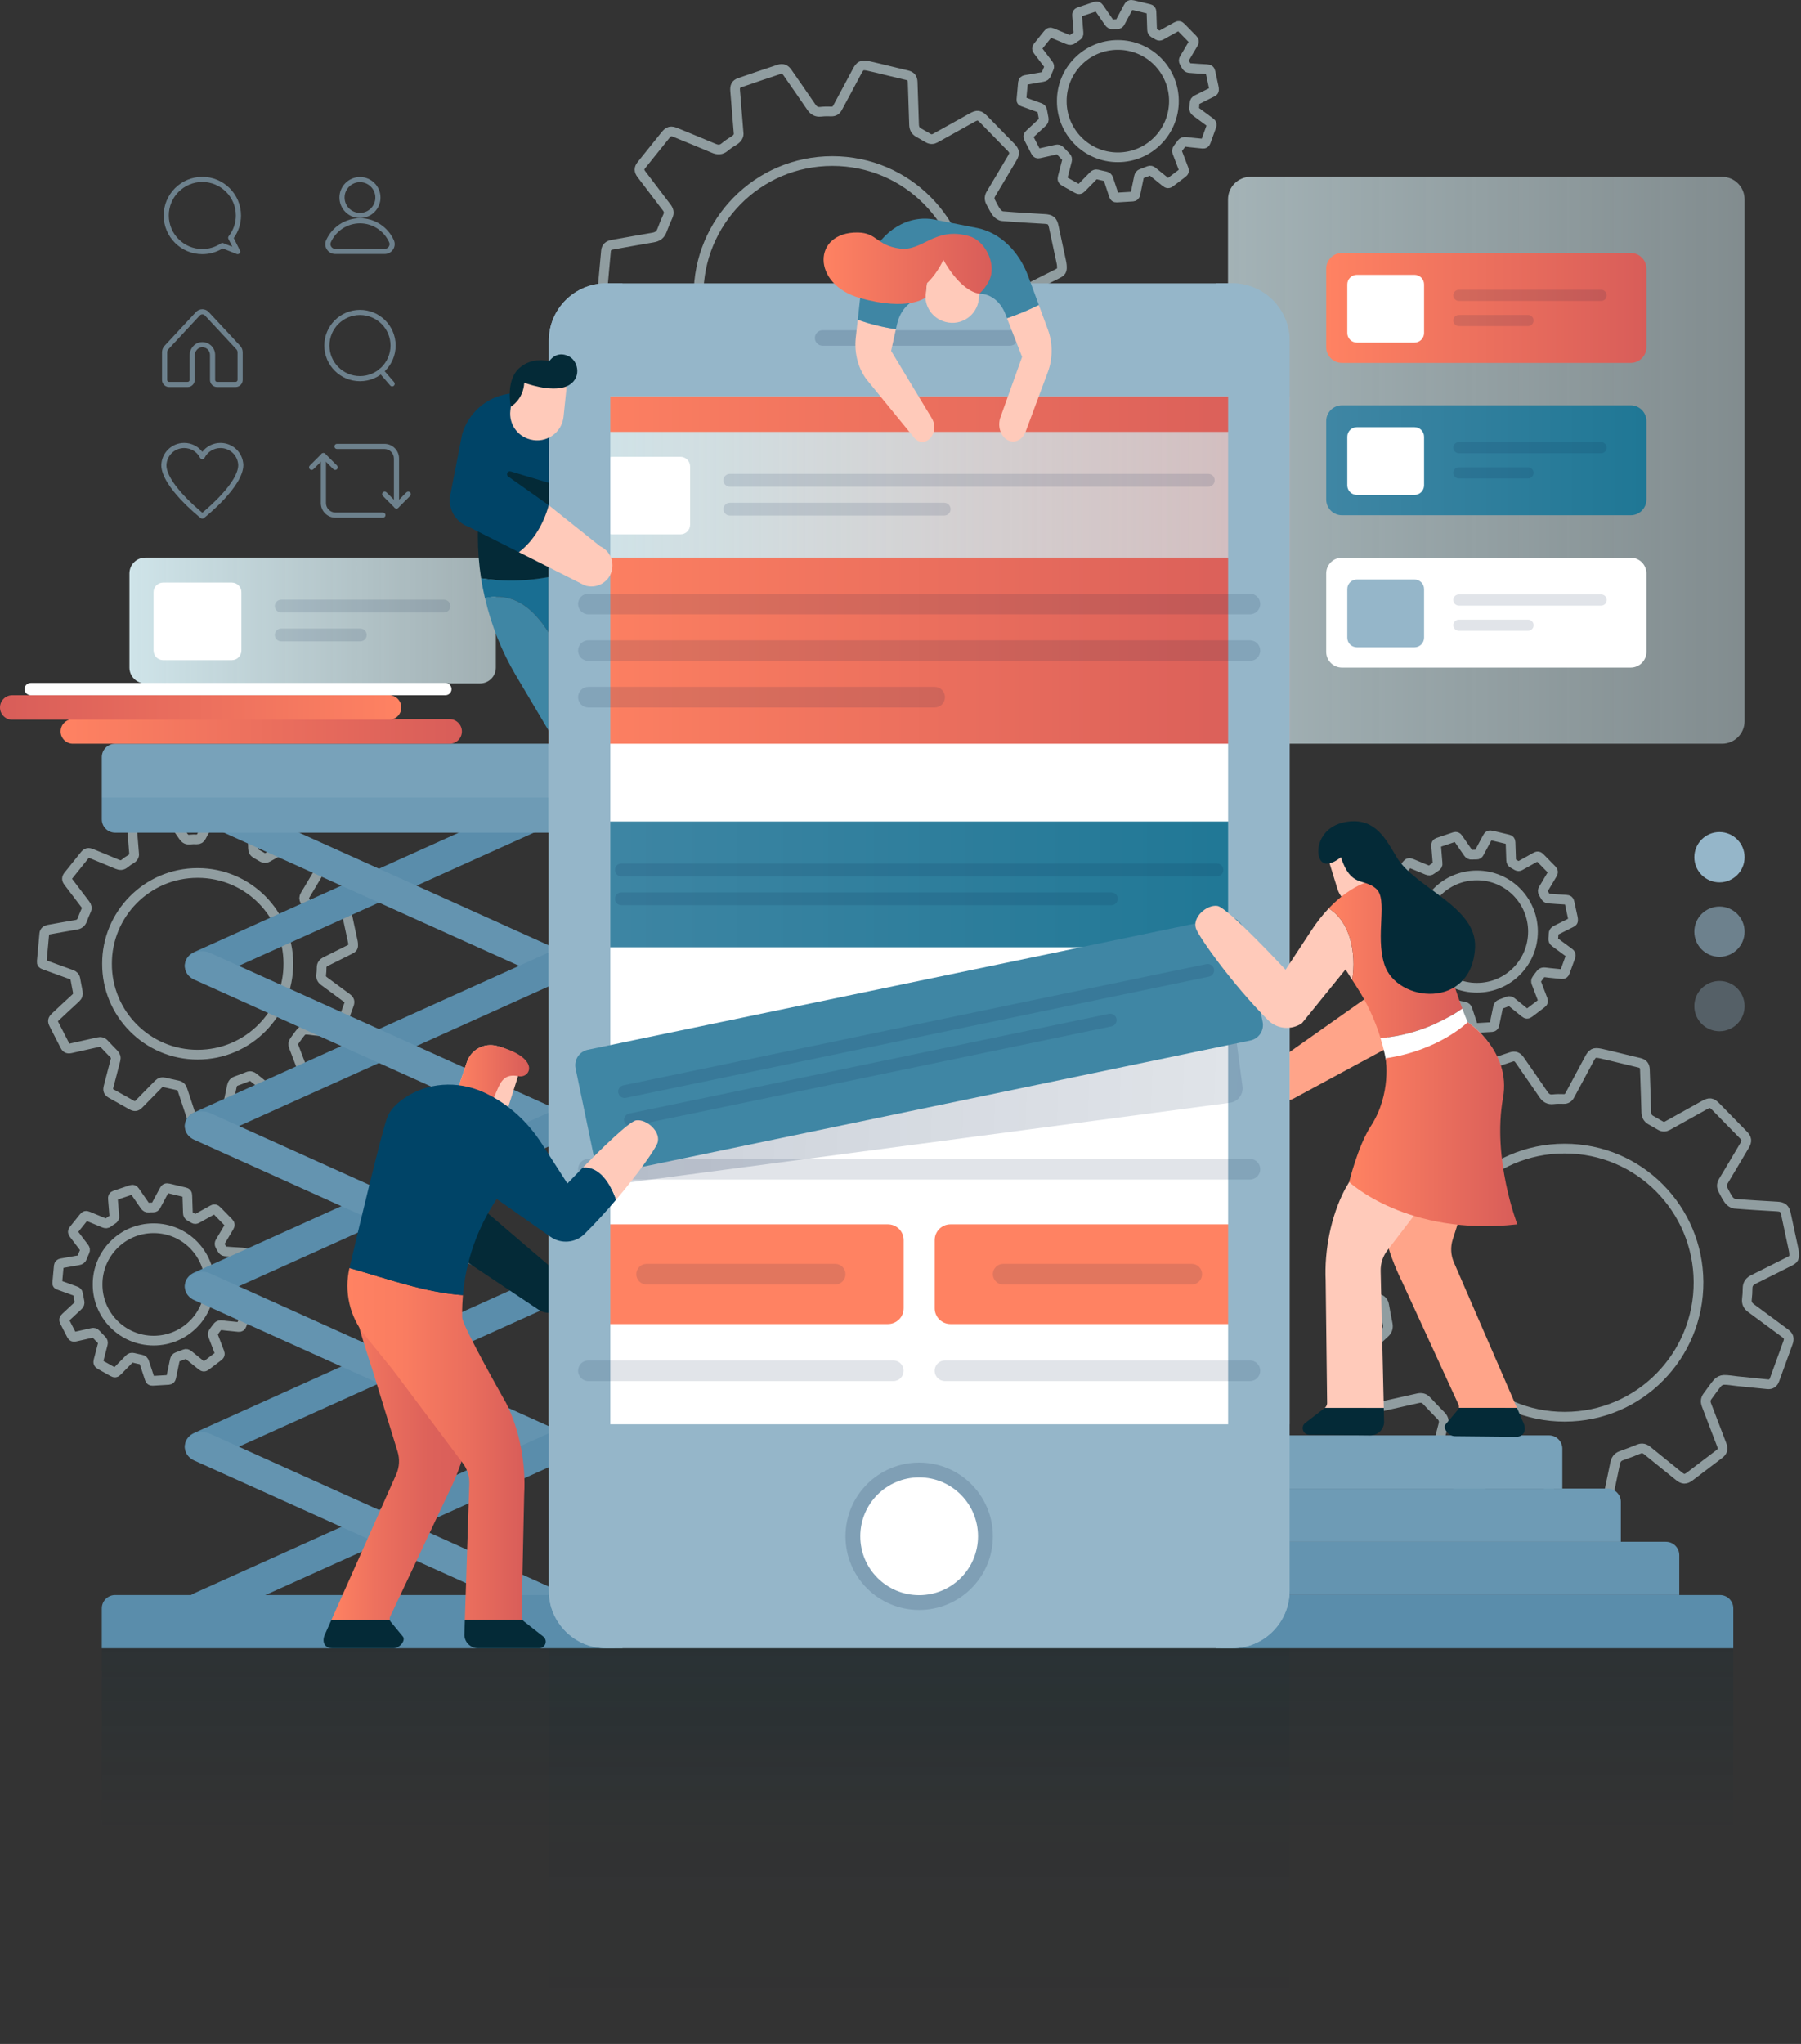 <svg xmlns="http://www.w3.org/2000/svg" width="371" height="421" viewBox="0 0 371 421" fill="none"><rect x="0" y="0" width="371" height="421" fill="#333333" stroke="none"/><path opacity="0.6" d="M302.984 230.711C302.737 227.669 302.52 224.888 302.281 222.109C302.204 221.21 302.413 220.719 303.214 220.441C305.906 219.509 308.604 218.596 311.309 217.702C312.08 217.448 312.59 217.675 313.064 218.36C314.702 220.727 316.352 223.086 317.972 225.465C318.452 226.168 319.026 226.521 319.902 226.425C320.622 226.346 321.356 226.334 322.081 226.366C322.723 226.394 323.112 226.091 323.388 225.576C324.72 223.102 326.054 220.63 327.368 218.146C328.021 216.911 328.366 216.701 329.764 217.002C331.177 217.305 332.578 217.669 333.985 218.006C335.219 218.302 336.454 218.592 337.687 218.896C338.507 219.099 338.816 219.484 338.845 220.338C338.947 223.265 339.05 226.191 339.138 229.118C339.158 229.812 339.42 230.343 340.026 230.692C340.713 231.088 341.398 231.488 342.089 231.876C342.56 232.14 343.036 232.121 343.507 231.858C346 230.469 348.497 229.088 350.987 227.693C352.196 227.015 352.564 227.05 353.536 228.042C355.398 229.94 357.255 231.844 359.114 233.745C359.856 234.504 359.919 235.02 359.387 235.915C357.918 238.389 356.464 240.872 354.976 243.334C354.614 243.932 354.616 244.481 354.932 245.06C355.323 245.776 355.664 246.532 356.148 247.179C356.416 247.537 356.916 247.898 357.339 247.934C360.232 248.175 363.131 248.341 366.03 248.508C367.272 248.58 367.657 248.897 367.913 250.115C368.415 252.505 368.936 254.891 369.448 257.28C369.5 257.524 369.552 257.77 369.57 258.017C369.657 259.174 369.557 259.343 368.511 259.869C366.083 261.089 363.661 262.32 361.222 263.52C360.428 263.91 359.991 264.458 359.993 265.371C359.995 266.118 359.939 266.868 359.853 267.611C359.761 268.402 360.072 268.968 360.685 269.42C363.02 271.142 365.353 272.868 367.687 274.59C368.482 275.177 368.647 275.651 368.309 276.588C367.398 279.117 366.468 281.638 365.556 284.168C365.306 284.863 364.852 285.195 364.108 285.119C362.01 284.906 359.912 284.698 357.815 284.484C356.913 284.391 356.01 284.207 355.11 284.221C354.674 284.227 354.12 284.488 353.833 284.819C353.077 285.689 352.454 286.672 351.75 287.588C351.315 288.155 351.281 288.734 351.527 289.377C352.573 292.102 353.606 294.831 354.651 297.556C355.005 298.479 354.867 298.964 354.085 299.556C352.094 301.061 350.113 302.578 348.125 304.085C347.209 304.78 346.706 304.755 345.826 304.04C343.662 302.281 341.49 300.532 339.324 298.775C338.809 298.357 338.268 298.202 337.62 298.46C336.42 298.937 335.22 299.416 334.001 299.837C333.211 300.109 332.861 300.67 332.704 301.425C332.11 304.283 331.508 307.139 330.92 309.999C330.783 310.67 330.364 311.069 329.725 311.114C327.058 311.298 324.387 311.431 321.718 311.592C320.985 311.637 320.599 311.284 320.379 310.607C319.495 307.9 318.57 305.206 317.695 302.497C317.445 301.722 317 301.293 316.194 301.135C314.865 300.875 313.549 300.544 312.229 300.241C311.513 300.076 310.919 300.23 310.388 300.78C308.412 302.822 306.415 304.842 304.421 306.865C303.677 307.619 303.157 307.658 302.248 307.141C300.24 305.998 298.225 304.869 296.202 303.751C295.131 303.159 294.919 302.707 295.222 301.538C295.927 298.828 296.617 296.115 297.334 293.409C297.521 292.699 297.361 292.134 296.856 291.618C295.854 290.595 294.857 289.567 293.885 288.516C293.378 287.967 292.806 287.843 292.1 288.004C289.299 288.644 286.495 289.265 283.691 289.89C282.85 290.076 282.372 289.873 281.997 289.147C280.873 286.973 279.755 284.796 278.645 282.614C278.119 281.58 278.191 281.149 279.054 280.339C281.106 278.411 283.155 276.479 285.241 274.587C285.82 274.062 285.996 273.472 285.87 272.763C285.637 271.451 285.347 270.148 285.13 268.834C285.011 268.113 284.598 267.726 283.952 267.492C281.166 266.481 278.386 265.452 275.596 264.455C275.101 264.279 274.855 264.059 274.91 263.487C275.179 260.672 275.4 257.853 275.676 255.038C275.742 254.363 276.212 253.949 276.882 253.828C279.706 253.319 282.528 252.804 285.357 252.33C286.276 252.175 286.883 251.748 287.211 250.861C287.579 249.864 287.984 248.878 288.427 247.912C288.734 247.244 288.603 246.699 288.184 246.149C286.439 243.859 284.702 241.563 282.962 239.27C282.458 238.606 282.445 238.067 282.957 237.425C284.597 235.368 286.242 233.313 287.898 231.268C288.609 230.389 289.032 230.297 290.084 230.73C292.678 231.798 295.278 232.852 297.86 233.947C298.687 234.297 299.396 234.319 300.12 233.706C300.688 233.225 301.312 232.798 301.955 232.421C302.736 231.961 303.114 231.355 302.984 230.711ZM294.751 264.182C294.664 279.161 306.828 291.814 322.316 291.812C337.753 291.811 349.971 279.225 349.888 264.032C349.805 249.085 337.76 236.591 322.335 236.576C306.73 236.56 294.672 249.312 294.751 264.182Z" stroke="#CFE4E9" stroke-width="2" stroke-miterlimit="10"></path><path opacity="0.6" d="M152.141 27.306C151.895 24.265 151.678 21.484 151.439 18.705C151.362 17.805 151.571 17.315 152.372 17.037C155.063 16.104 157.762 15.192 160.467 14.298C161.237 14.043 161.747 14.271 162.221 14.956C163.86 17.322 165.51 19.681 167.13 22.06C167.609 22.764 168.183 23.117 169.06 23.021C169.78 22.942 170.514 22.93 171.239 22.962C171.881 22.989 172.27 22.686 172.546 22.172C173.877 19.697 175.213 17.226 176.525 14.742C177.179 13.506 177.523 13.297 178.921 13.597C180.334 13.901 181.735 14.264 183.142 14.602C184.376 14.898 185.612 15.188 186.844 15.492C187.664 15.694 187.973 16.08 188.003 16.934C188.105 19.861 188.207 22.787 188.295 25.714C188.316 26.408 188.578 26.938 189.184 27.288C189.87 27.684 190.555 28.083 191.246 28.471C191.717 28.735 192.193 28.716 192.664 28.454C195.157 27.065 197.655 25.684 200.144 24.288C201.353 23.611 201.721 23.645 202.695 24.638C204.557 26.536 206.413 28.44 208.272 30.341C209.014 31.099 209.077 31.616 208.546 32.511C207.077 34.984 205.623 37.468 204.134 39.93C203.773 40.528 203.774 41.077 204.09 41.656C204.481 42.372 204.822 43.127 205.307 43.775C205.574 44.133 206.074 44.494 206.497 44.529C209.39 44.77 212.289 44.936 215.188 45.104C216.431 45.175 216.815 45.493 217.071 46.711C217.574 49.101 218.095 51.487 218.606 53.876C218.658 54.119 218.71 54.366 218.728 54.613C218.815 55.77 218.715 55.939 217.669 56.465C215.241 57.685 212.819 58.916 210.38 60.115C209.586 60.506 209.15 61.054 209.151 61.968C209.152 62.714 209.098 63.465 209.011 64.207C208.919 64.999 209.23 65.565 209.844 66.016C212.179 67.738 214.51 69.465 216.845 71.187C217.64 71.775 217.805 72.249 217.468 73.185C216.556 75.714 215.625 78.236 214.714 80.764C214.465 81.459 214.01 81.792 213.266 81.716C211.169 81.503 209.071 81.295 206.974 81.08C206.071 80.987 205.168 80.803 204.269 80.816C203.832 80.823 203.278 81.084 202.991 81.415C202.236 82.284 201.612 83.267 200.908 84.184C200.473 84.751 200.44 85.329 200.686 85.972C201.731 88.698 202.764 91.427 203.81 94.152C204.164 95.075 204.025 95.559 203.243 96.151C201.254 97.657 199.273 99.174 197.283 100.681C196.367 101.375 195.864 101.351 194.984 100.636C192.82 98.877 190.648 97.128 188.482 95.371C187.967 94.953 187.427 94.798 186.778 95.056C185.578 95.533 184.378 96.012 183.159 96.433C182.369 96.705 182.02 97.266 181.863 98.021C181.268 100.879 180.666 103.734 180.079 106.594C179.941 107.266 179.522 107.665 178.884 107.709C176.216 107.893 173.545 108.027 170.876 108.188C170.143 108.232 169.757 107.879 169.537 107.203C168.654 104.495 167.728 101.802 166.854 99.092C166.604 98.317 166.159 97.889 165.353 97.731C164.024 97.471 162.709 97.14 161.388 96.836C160.672 96.672 160.078 96.826 159.547 97.376C157.571 99.417 155.575 101.437 153.581 103.46C152.836 104.215 152.316 104.254 151.407 103.736C149.399 102.593 147.384 101.464 145.361 100.347C144.291 99.755 144.078 99.303 144.382 98.133C145.086 95.424 145.776 92.711 146.493 90.005C146.68 89.295 146.521 88.73 146.015 88.213C145.014 87.191 144.017 86.163 143.046 85.112C142.538 84.563 141.966 84.438 141.26 84.6C138.459 85.239 135.655 85.861 132.851 86.485C132.01 86.672 131.532 86.469 131.157 85.743C130.033 83.569 128.915 81.391 127.805 79.21C127.279 78.176 127.351 77.745 128.214 76.934C130.266 75.006 132.316 73.075 134.401 71.183C134.98 70.658 135.156 70.068 135.031 69.359C134.797 68.047 134.507 66.744 134.29 65.43C134.171 64.708 133.759 64.322 133.112 64.088C130.326 63.077 127.546 62.048 124.756 61.051C124.261 60.874 124.015 60.654 124.07 60.084C124.339 57.268 124.561 54.449 124.837 51.635C124.903 50.959 125.372 50.546 126.043 50.425C128.865 49.916 131.688 49.401 134.518 48.926C135.437 48.772 136.043 48.345 136.371 47.457C136.739 46.46 137.144 45.475 137.588 44.509C137.894 43.842 137.763 43.295 137.344 42.745C135.599 40.456 133.863 38.16 132.122 35.867C131.618 35.202 131.605 34.663 132.117 34.021C133.758 31.964 135.402 29.91 137.058 27.865C137.769 26.986 138.193 26.894 139.244 27.327C141.839 28.394 144.438 29.449 147.021 30.544C147.848 30.894 148.556 30.915 149.28 30.303C149.848 29.822 150.472 29.395 151.115 29.018C151.893 28.557 152.271 27.95 152.141 27.306ZM143.909 60.778C143.821 75.757 155.985 88.41 171.474 88.408C186.911 88.407 199.129 75.821 199.045 60.627C198.962 45.68 186.917 33.187 171.492 33.171C155.888 33.156 143.829 45.907 143.909 60.778Z" stroke="#CFE4E9" stroke-width="2" stroke-miterlimit="10"></path><path opacity="0.6" d="M296.137 177.853C296.033 176.578 295.942 175.413 295.842 174.249C295.809 173.872 295.898 173.666 296.233 173.55C297.361 173.159 298.492 172.777 299.626 172.403C299.949 172.296 300.162 172.391 300.361 172.678C301.047 173.67 301.738 174.659 302.418 175.656C302.618 175.95 302.859 176.099 303.226 176.058C303.528 176.024 303.836 176.02 304.139 176.033C304.408 176.044 304.572 175.918 304.688 175.702C305.245 174.665 305.805 173.629 306.356 172.588C306.63 172.071 306.774 171.983 307.359 172.109C307.952 172.236 308.538 172.389 309.128 172.53C309.646 172.653 310.163 172.775 310.679 172.902C311.023 172.987 311.152 173.149 311.165 173.506C311.208 174.733 311.25 175.959 311.288 177.186C311.296 177.477 311.406 177.699 311.659 177.846C311.947 178.012 312.233 178.179 312.523 178.342C312.72 178.452 312.92 178.444 313.117 178.334C314.161 177.753 315.209 177.174 316.251 176.588C316.758 176.304 316.912 176.319 317.32 176.735C318.1 177.531 318.878 178.329 319.657 179.125C319.967 179.443 319.994 179.659 319.771 180.034C319.155 181.071 318.546 182.111 317.923 183.143C317.771 183.393 317.772 183.623 317.904 183.866C318.068 184.166 318.211 184.483 318.413 184.754C318.526 184.904 318.735 185.055 318.912 185.07C320.125 185.171 321.34 185.24 322.555 185.311C323.075 185.34 323.237 185.473 323.344 185.984C323.555 186.986 323.773 187.986 323.987 188.986C324.008 189.089 324.03 189.192 324.038 189.295C324.074 189.78 324.032 189.85 323.594 190.071C322.576 190.582 321.561 191.098 320.539 191.6C320.207 191.764 320.024 191.993 320.025 192.376C320.025 192.689 320.002 193.003 319.966 193.314C319.927 193.646 320.058 193.883 320.314 194.073C321.293 194.794 322.27 195.518 323.248 196.239C323.581 196.486 323.65 196.685 323.509 197.077C323.127 198.136 322.737 199.193 322.355 200.253C322.25 200.543 322.059 200.683 321.748 200.651C320.869 200.562 319.99 200.475 319.111 200.385C318.733 200.345 318.355 200.268 317.978 200.274C317.795 200.277 317.562 200.386 317.442 200.525C317.126 200.889 316.864 201.301 316.57 201.685C316.388 201.923 316.374 202.166 316.477 202.435C316.915 203.577 317.349 204.721 317.786 205.863C317.935 206.249 317.876 206.453 317.548 206.701C316.715 207.332 315.884 207.967 315.051 208.599C314.667 208.89 314.456 208.88 314.087 208.58C313.18 207.843 312.27 207.11 311.363 206.374C311.147 206.199 310.921 206.134 310.648 206.242C310.146 206.442 309.643 206.642 309.132 206.819C308.801 206.933 308.654 207.168 308.588 207.484C308.339 208.682 308.087 209.879 307.84 211.076C307.783 211.358 307.607 211.525 307.34 211.544C306.222 211.621 305.102 211.677 303.984 211.745C303.677 211.763 303.516 211.615 303.423 211.332C303.052 210.197 302.665 209.069 302.299 207.933C302.194 207.609 302.008 207.429 301.67 207.363C301.113 207.254 300.562 207.115 300.008 206.988C299.708 206.919 299.459 206.983 299.237 207.214C298.409 208.07 297.573 208.916 296.737 209.764C296.425 210.079 296.207 210.096 295.826 209.88C294.984 209.401 294.14 208.927 293.292 208.459C292.844 208.211 292.754 208.021 292.882 207.532C293.177 206.396 293.466 205.26 293.766 204.125C293.845 203.828 293.778 203.591 293.566 203.375C293.146 202.946 292.729 202.515 292.322 202.075C292.109 201.845 291.87 201.792 291.574 201.86C290.401 202.128 289.225 202.389 288.051 202.65C287.699 202.728 287.498 202.643 287.341 202.339C286.87 201.427 286.402 200.516 285.936 199.601C285.716 199.168 285.746 198.987 286.107 198.648C286.967 197.839 287.826 197.03 288.699 196.238C288.942 196.017 289.015 195.77 288.962 195.473C288.865 194.923 288.743 194.377 288.652 193.826C288.602 193.523 288.429 193.362 288.159 193.263C286.992 192.84 285.826 192.408 284.658 191.991C284.45 191.917 284.347 191.825 284.37 191.586C284.483 190.406 284.576 189.225 284.692 188.046C284.72 187.763 284.916 187.59 285.197 187.539C286.38 187.326 287.563 187.109 288.749 186.911C289.133 186.846 289.388 186.667 289.525 186.295C289.68 185.876 289.85 185.464 290.036 185.06C290.164 184.78 290.109 184.551 289.933 184.321C289.202 183.361 288.475 182.399 287.745 181.439C287.534 181.16 287.529 180.934 287.743 180.666C288.431 179.803 289.12 178.943 289.813 178.085C290.112 177.717 290.289 177.678 290.73 177.86C291.817 178.307 292.906 178.749 293.988 179.208C294.335 179.355 294.632 179.364 294.935 179.106C295.173 178.905 295.435 178.726 295.704 178.568C296.033 178.377 296.191 178.123 296.137 177.853ZM292.687 191.879C292.651 198.155 297.748 203.457 304.238 203.457C310.707 203.456 315.827 198.183 315.791 191.817C315.757 185.553 310.71 180.318 304.246 180.312C297.707 180.305 292.654 185.648 292.687 191.879Z" stroke="#CFE4E9" stroke-width="2" stroke-miterlimit="10"></path><path opacity="0.6" d="M23.555 250.53C23.451 249.255 23.36 248.09 23.26 246.926C23.228 246.549 23.316 246.343 23.651 246.227C24.779 245.836 25.91 245.454 27.044 245.079C27.367 244.972 27.58 245.068 27.779 245.355C28.465 246.347 29.157 247.335 29.836 248.332C30.037 248.627 30.277 248.775 30.644 248.735C30.946 248.701 31.254 248.697 31.558 248.71C31.826 248.721 31.99 248.594 32.106 248.379C32.663 247.342 33.223 246.306 33.774 245.265C34.048 244.748 34.192 244.659 34.777 244.786C35.369 244.913 35.956 245.065 36.546 245.207C37.064 245.33 37.581 245.452 38.097 245.579C38.441 245.664 38.57 245.825 38.583 246.183C38.626 247.41 38.669 248.636 38.706 249.863C38.714 250.153 38.824 250.376 39.077 250.522C39.365 250.689 39.652 250.856 39.941 251.019C40.139 251.129 40.338 251.121 40.536 251.011C41.581 250.429 42.628 249.851 43.67 249.265C44.177 248.981 44.331 248.996 44.739 249.412C45.519 250.207 46.297 251.006 47.076 251.802C47.386 252.12 47.413 252.336 47.19 252.711C46.574 253.748 45.965 254.788 45.342 255.82C45.19 256.069 45.191 256.3 45.323 256.542C45.487 256.843 45.63 257.159 45.833 257.431C45.946 257.58 46.155 257.732 46.332 257.747C47.545 257.848 48.759 257.918 49.975 257.987C50.495 258.017 50.656 258.15 50.764 258.661C50.974 259.663 51.193 260.662 51.407 261.663C51.429 261.765 51.45 261.868 51.458 261.972C51.494 262.457 51.452 262.527 51.014 262.747C49.996 263.259 48.981 263.775 47.959 264.277C47.627 264.44 47.444 264.67 47.445 265.053C47.446 265.366 47.422 265.68 47.386 265.991C47.347 266.323 47.478 266.56 47.734 266.749C48.713 267.47 49.69 268.194 50.668 268.916C51.002 269.162 51.07 269.36 50.929 269.753C50.547 270.814 50.157 271.87 49.775 272.929C49.67 273.22 49.48 273.36 49.168 273.328C48.289 273.239 47.41 273.151 46.531 273.062C46.153 273.023 45.775 272.946 45.398 272.952C45.215 272.954 44.982 273.064 44.862 273.202C44.546 273.567 44.285 273.978 43.99 274.363C43.808 274.601 43.794 274.843 43.897 275.112C44.335 276.254 44.768 277.398 45.206 278.54C45.355 278.926 45.296 279.13 44.968 279.378C44.135 280.009 43.304 280.644 42.471 281.276C42.087 281.567 41.876 281.557 41.507 281.257C40.6 280.52 39.69 279.787 38.783 279.051C38.567 278.875 38.341 278.81 38.068 278.919C37.566 279.119 37.063 279.319 36.552 279.496C36.221 279.61 36.074 279.845 36.008 280.161C35.759 281.359 35.507 282.556 35.26 283.753C35.203 284.035 35.027 284.202 34.76 284.221C33.642 284.298 32.522 284.353 31.404 284.421C31.097 284.44 30.936 284.292 30.843 284.009C30.472 282.874 30.085 281.745 29.719 280.61C29.614 280.286 29.428 280.105 29.09 280.039C28.533 279.931 27.982 279.792 27.428 279.665C27.128 279.596 26.879 279.66 26.657 279.891C25.829 280.746 24.993 281.592 24.157 282.44C23.845 282.756 23.627 282.773 23.246 282.556C22.404 282.078 21.56 281.604 20.712 281.136C20.264 280.888 20.174 280.698 20.302 280.208C20.597 279.073 20.886 277.936 21.186 276.802C21.265 276.505 21.198 276.268 20.986 276.051C20.567 275.623 20.149 275.192 19.742 274.751C19.529 274.521 19.29 274.469 18.994 274.537C17.821 274.804 16.645 275.065 15.471 275.327C15.119 275.405 14.918 275.319 14.761 275.015C14.29 274.104 13.822 273.192 13.356 272.278C13.136 271.845 13.166 271.664 13.528 271.325C14.387 270.516 15.247 269.707 16.12 268.914C16.363 268.694 16.436 268.447 16.384 268.15C16.287 267.6 16.165 267.054 16.074 266.503C16.024 266.2 15.851 266.039 15.581 265.94C14.414 265.516 13.248 265.085 12.079 264.668C11.872 264.594 11.769 264.502 11.792 264.263C11.905 263.083 11.998 261.902 12.114 260.723C12.142 260.439 12.339 260.267 12.619 260.215C13.802 260.003 14.985 259.786 16.171 259.587C16.555 259.522 16.81 259.344 16.947 258.971C17.102 258.553 17.272 258.141 17.457 257.736C17.586 257.457 17.531 257.228 17.355 256.998C16.624 256.038 15.896 255.076 15.167 254.115C14.956 253.837 14.95 253.611 15.165 253.342C15.853 252.48 16.542 251.62 17.235 250.762C17.534 250.394 17.711 250.355 18.151 250.536C19.239 250.983 20.328 251.426 21.41 251.885C21.757 252.031 22.054 252.041 22.357 251.783C22.595 251.582 22.857 251.403 23.126 251.245C23.451 251.055 23.61 250.8 23.555 250.53ZM20.105 264.556C20.068 270.832 25.165 276.134 31.655 276.134C38.124 276.133 43.244 270.86 43.209 264.493C43.174 258.23 38.127 252.995 31.663 252.988C25.124 252.982 20.071 258.325 20.105 264.556Z" stroke="#CFE4E9" stroke-width="2" stroke-miterlimit="10"></path><path opacity="0.6" d="M222.172 6.795C222.069 5.521 221.977 4.355 221.877 3.191C221.845 2.815 221.933 2.609 222.268 2.492C223.396 2.101 224.527 1.719 225.661 1.345C225.984 1.238 226.197 1.334 226.396 1.621C227.082 2.612 227.774 3.601 228.453 4.598C228.654 4.892 228.894 5.041 229.261 5C229.563 4.968 229.871 4.962 230.175 4.975C230.444 4.986 230.607 4.86 230.723 4.644C231.28 3.607 231.84 2.571 232.391 1.531C232.665 1.013 232.809 0.925 233.394 1.051C233.987 1.179 234.573 1.331 235.163 1.472C235.68 1.597 236.198 1.717 236.714 1.845C237.058 1.929 237.187 2.091 237.199 2.449C237.242 3.675 237.285 4.902 237.322 6.128C237.33 6.419 237.44 6.641 237.693 6.788C237.982 6.954 238.269 7.122 238.558 7.284C238.755 7.395 238.954 7.387 239.151 7.277C240.196 6.695 241.243 6.116 242.285 5.531C242.792 5.246 242.946 5.261 243.354 5.678C244.134 6.473 244.912 7.271 245.691 8.067C246.001 8.385 246.028 8.602 245.805 8.976C245.189 10.013 244.581 11.054 243.957 12.085C243.806 12.335 243.806 12.566 243.938 12.808C244.102 13.108 244.245 13.425 244.448 13.696C244.56 13.846 244.769 13.997 244.947 14.012C246.159 14.114 247.374 14.183 248.589 14.253C249.109 14.283 249.271 14.415 249.378 14.927C249.589 15.928 249.807 16.928 250.021 17.929C250.042 18.031 250.064 18.134 250.072 18.237C250.108 18.722 250.066 18.793 249.628 19.013C248.61 19.524 247.596 20.041 246.574 20.543C246.241 20.706 246.058 20.936 246.059 21.318C246.06 21.631 246.036 21.945 246 22.257C245.961 22.588 246.092 22.826 246.35 23.015C247.328 23.736 248.306 24.46 249.283 25.182C249.617 25.428 249.685 25.627 249.544 26.019C249.162 27.078 248.772 28.136 248.39 29.195C248.285 29.486 248.095 29.625 247.783 29.594C246.904 29.504 246.025 29.417 245.146 29.327C244.768 29.288 244.39 29.211 244.013 29.216C243.83 29.219 243.597 29.329 243.478 29.467C243.162 29.831 242.9 30.243 242.605 30.628C242.423 30.866 242.409 31.108 242.512 31.378C242.95 32.52 243.384 33.663 243.821 34.805C243.97 35.192 243.911 35.395 243.584 35.643C242.75 36.274 241.919 36.91 241.086 37.542C240.702 37.833 240.491 37.822 240.122 37.522C239.215 36.785 238.305 36.052 237.398 35.316C237.182 35.142 236.956 35.077 236.683 35.184C236.181 35.384 235.678 35.585 235.167 35.761C234.836 35.876 234.689 36.111 234.623 36.427C234.374 37.624 234.122 38.821 233.876 40.019C233.818 40.3 233.642 40.468 233.375 40.486C232.257 40.563 231.137 40.619 230.019 40.687C229.712 40.706 229.551 40.558 229.458 40.274C229.087 39.14 228.7 38.011 228.334 36.876C228.229 36.551 228.043 36.372 227.705 36.305C227.148 36.196 226.597 36.058 226.044 35.931C225.743 35.862 225.494 35.926 225.271 36.156C224.443 37.012 223.607 37.858 222.771 38.706C222.459 39.022 222.241 39.039 221.86 38.822C221.019 38.344 220.174 37.87 219.327 37.401C218.878 37.153 218.789 36.964 218.916 36.474C219.211 35.339 219.5 34.202 219.8 33.068C219.879 32.77 219.812 32.533 219.601 32.317C219.181 31.889 218.763 31.457 218.356 31.017C218.143 30.788 217.903 30.735 217.608 30.802C216.434 31.07 215.259 31.331 214.084 31.592C213.732 31.67 213.531 31.586 213.374 31.281C212.903 30.369 212.435 29.457 211.969 28.544C211.749 28.111 211.779 27.929 212.141 27.59C213.001 26.782 213.86 25.973 214.734 25.18C214.976 24.96 215.05 24.713 214.998 24.415C214.9 23.865 214.778 23.32 214.687 22.769C214.637 22.466 214.464 22.304 214.194 22.206C213.027 21.782 211.862 21.351 210.693 20.934C210.485 20.859 210.382 20.767 210.406 20.529C210.518 19.349 210.611 18.168 210.727 16.988C210.755 16.705 210.952 16.532 211.233 16.481C212.415 16.268 213.598 16.052 214.784 15.853C215.169 15.788 215.423 15.61 215.561 15.238C215.715 14.82 215.885 14.407 216.071 14.003C216.199 13.723 216.144 13.495 215.969 13.264C215.237 12.305 214.51 11.343 213.78 10.382C213.569 10.103 213.564 9.877 213.778 9.609C214.466 8.747 215.155 7.886 215.849 7.029C216.147 6.661 216.324 6.622 216.765 6.803C217.852 7.25 218.941 7.692 220.023 8.151C220.37 8.298 220.667 8.307 220.97 8.05C221.208 7.848 221.47 7.669 221.74 7.511C222.068 7.319 222.226 7.066 222.172 6.795ZM218.722 20.821C218.685 27.098 223.782 32.4 230.272 32.399C236.741 32.399 241.861 27.125 241.826 20.758C241.791 14.495 236.744 9.26 230.281 9.253C223.741 9.247 218.688 14.59 218.722 20.821Z" stroke="#CFE4E9" stroke-width="2" stroke-miterlimit="10"></path><path opacity="0.6" d="M27.626 175.837C27.458 173.776 27.312 171.893 27.15 170.01C27.098 169.401 27.239 169.068 27.782 168.88C29.606 168.248 31.434 167.631 33.267 167.025C33.789 166.852 34.135 167.006 34.455 167.471C35.566 169.074 36.683 170.673 37.782 172.285C38.106 172.761 38.495 173 39.089 172.935C39.577 172.882 40.075 172.874 40.565 172.895C41 172.914 41.264 172.708 41.451 172.36C42.353 170.684 43.257 169.008 44.147 167.326C44.59 166.489 44.824 166.346 45.771 166.551C46.728 166.757 47.677 167.003 48.63 167.231C49.467 167.432 50.304 167.628 51.138 167.834C51.694 167.971 51.903 168.233 51.923 168.811C51.993 170.793 52.062 172.776 52.121 174.759C52.135 175.229 52.313 175.589 52.723 175.826C53.188 176.094 53.652 176.365 54.12 176.628C54.439 176.806 54.761 176.794 55.081 176.616C56.77 175.674 58.462 174.739 60.149 173.793C60.968 173.334 61.217 173.357 61.876 174.03C63.138 175.316 64.395 176.606 65.655 177.893C66.157 178.407 66.2 178.757 65.84 179.363C64.845 181.039 63.86 182.722 62.851 184.39C62.606 184.795 62.607 185.167 62.821 185.559C63.086 186.044 63.317 186.556 63.645 186.994C63.826 187.237 64.165 187.482 64.452 187.505C66.412 187.669 68.376 187.781 70.341 187.895C71.183 187.943 71.443 188.159 71.616 188.984C71.957 190.603 72.311 192.22 72.656 193.838C72.691 194.002 72.727 194.169 72.739 194.337C72.797 195.121 72.73 195.235 72.022 195.591C70.377 196.418 68.735 197.253 67.083 198.065C66.545 198.329 66.249 198.7 66.25 199.32C66.251 199.825 66.214 200.335 66.155 200.837C66.093 201.373 66.303 201.757 66.719 202.063C68.301 203.23 69.881 204.399 71.462 205.566C72.001 205.963 72.113 206.285 71.884 206.919C71.266 208.632 70.636 210.341 70.018 212.054C69.848 212.525 69.541 212.75 69.037 212.699C67.616 212.555 66.195 212.414 64.774 212.269C64.163 212.207 63.551 212.081 62.942 212.09C62.646 212.095 62.271 212.272 62.077 212.496C61.565 213.085 61.142 213.751 60.665 214.372C60.371 214.755 60.347 215.147 60.515 215.583C61.223 217.429 61.923 219.279 62.631 221.125C62.871 221.75 62.777 222.078 62.247 222.479C60.898 223.5 59.557 224.527 58.209 225.549C57.589 226.019 57.249 226.002 56.652 225.518C55.186 224.326 53.714 223.141 52.246 221.951C51.897 221.667 51.531 221.562 51.091 221.737C50.278 222.06 49.465 222.385 48.639 222.67C48.104 222.855 47.867 223.234 47.761 223.746C47.358 225.682 46.95 227.617 46.552 229.554C46.458 230.009 46.175 230.28 45.743 230.31C43.935 230.434 42.125 230.524 40.317 230.634C39.82 230.664 39.56 230.425 39.41 229.967C38.811 228.133 38.185 226.308 37.592 224.472C37.423 223.947 37.121 223.657 36.575 223.55C35.674 223.373 34.783 223.149 33.888 222.944C33.403 222.833 33.001 222.938 32.64 223.309C31.302 224.692 29.95 226.061 28.598 227.431C28.094 227.942 27.741 227.969 27.126 227.619C25.765 226.845 24.4 226.079 23.029 225.322C22.303 224.921 22.159 224.615 22.366 223.822C22.842 221.986 23.311 220.148 23.797 218.315C23.924 217.834 23.816 217.451 23.473 217.101C22.795 216.408 22.119 215.712 21.461 215C21.117 214.628 20.729 214.543 20.251 214.653C18.354 215.086 16.453 215.507 14.553 215.93C13.984 216.056 13.659 215.919 13.406 215.427C12.645 213.953 11.886 212.479 11.135 211.001C10.778 210.3 10.827 210.008 11.412 209.458C12.802 208.152 14.191 206.842 15.603 205.561C15.995 205.205 16.114 204.806 16.029 204.325C15.871 203.436 15.674 202.554 15.527 201.663C15.446 201.174 15.166 200.912 14.729 200.754C12.842 200.069 10.958 199.372 9.067 198.696C8.733 198.577 8.566 198.428 8.603 198.04C8.785 196.133 8.935 194.222 9.122 192.316C9.167 191.859 9.485 191.578 9.94 191.496C11.853 191.152 13.765 190.803 15.682 190.481C16.305 190.377 16.716 190.087 16.937 189.486C17.186 188.81 17.462 188.143 17.762 187.488C17.97 187.035 17.881 186.666 17.597 186.293C16.415 184.742 15.238 183.186 14.06 181.632C13.718 181.182 13.71 180.816 14.056 180.382C15.168 178.988 16.282 177.596 17.404 176.21C17.885 175.614 18.172 175.552 18.885 175.844C20.643 176.568 22.404 177.283 24.153 178.024C24.714 178.262 25.194 178.276 25.685 177.861C26.069 177.535 26.493 177.246 26.928 176.99C27.458 176.684 27.714 176.273 27.626 175.837ZM22.048 198.514C21.988 208.663 30.23 217.235 40.724 217.234C51.183 217.233 59.461 208.706 59.404 198.412C59.349 188.285 51.188 179.82 40.736 179.81C30.164 179.8 21.995 188.439 22.048 198.514Z" stroke="#CFE4E9" stroke-width="2" stroke-miterlimit="10"></path><path opacity="0.72" d="M354.739 153.192H257.599C255.04 153.192 252.965 151.117 252.965 148.558V41.056C252.965 38.497 255.04 36.422 257.599 36.422H354.74C357.299 36.422 359.374 38.497 359.374 41.056V148.558C359.373 151.118 357.298 153.192 354.739 153.192Z" fill="url(#paint0_linear_1_28964)"></path><path d="M98.89 140.76H29.916C28.12 140.76 26.664 139.304 26.664 137.508V118.108C26.664 116.311 28.12 114.855 29.916 114.855H98.89C100.687 114.855 102.143 116.311 102.143 118.108V137.508C102.143 139.304 100.687 140.76 98.89 140.76Z" fill="url(#paint1_linear_1_28964)"></path><path d="M47.752 135.97H33.603C32.513 135.97 31.629 135.086 31.629 133.995V121.975C31.629 120.885 32.513 120.001 33.603 120.001H47.752C48.843 120.001 49.726 120.885 49.726 121.975V133.995C49.726 135.086 48.843 135.97 47.752 135.97Z" fill="white"></path><path opacity="0.12" d="M91.454 123.52H57.932C57.203 123.52 56.613 124.11 56.613 124.838C56.613 125.567 57.203 126.157 57.932 126.157H91.454C92.183 126.157 92.773 125.567 92.773 124.838C92.773 124.11 92.183 123.52 91.454 123.52Z" fill="#001D47"></path><path opacity="0.12" d="M74.219 129.46H57.932C57.203 129.46 56.613 130.05 56.613 130.778C56.613 131.507 57.203 132.097 57.932 132.097H74.219C74.948 132.097 75.538 131.507 75.538 130.778C75.538 130.05 74.948 129.46 74.219 129.46Z" fill="#001D47"></path><path d="M335.912 74.75H276.444C274.647 74.75 273.191 73.294 273.191 71.498V55.361C273.191 53.564 274.647 52.108 276.444 52.108H335.912C337.708 52.108 339.164 53.564 339.164 55.361V71.498C339.164 73.294 337.708 74.75 335.912 74.75Z" fill="url(#paint2_linear_1_28964)"></path><path d="M291.379 70.564H279.51C278.419 70.564 277.535 69.68 277.535 68.589V58.581C277.535 57.49 278.419 56.606 279.51 56.606H291.379C292.47 56.606 293.353 57.49 293.353 58.581V68.589C293.353 69.68 292.469 70.564 291.379 70.564Z" fill="white"></path><path opacity="0.12" d="M329.828 59.682H300.527C299.891 59.682 299.375 60.197 299.375 60.834C299.375 61.47 299.891 61.986 300.527 61.986H329.828C330.464 61.986 330.98 61.47 330.98 60.834C330.98 60.197 330.464 59.682 329.828 59.682Z" fill="#001D47"></path><path opacity="0.12" d="M314.764 64.873H300.527C299.891 64.873 299.375 65.389 299.375 66.025C299.375 66.662 299.891 67.177 300.527 67.177H314.764C315.4 67.177 315.916 66.662 315.916 66.025C315.916 65.389 315.4 64.873 314.764 64.873Z" fill="#001D47"></path><path d="M335.912 106.128H276.444C274.647 106.128 273.191 104.672 273.191 102.876V86.738C273.191 84.942 274.647 83.486 276.444 83.486H335.912C337.708 83.486 339.164 84.942 339.164 86.738V102.876C339.164 104.672 337.708 106.128 335.912 106.128Z" fill="url(#paint3_linear_1_28964)"></path><path d="M291.379 101.941H279.51C278.419 101.941 277.535 101.058 277.535 99.967V89.959C277.535 88.868 278.419 87.984 279.51 87.984H291.379C292.47 87.984 293.353 88.868 293.353 89.959V99.967C293.353 101.057 292.469 101.941 291.379 101.941Z" fill="white"></path><path opacity="0.12" d="M329.828 91.059H300.527C299.891 91.059 299.375 91.574 299.375 92.211C299.375 92.847 299.891 93.363 300.527 93.363H329.828C330.464 93.363 330.98 92.847 330.98 92.211C330.98 91.574 330.464 91.059 329.828 91.059Z" fill="#001D47"></path><path opacity="0.12" d="M314.764 96.251H300.527C299.891 96.251 299.375 96.767 299.375 97.403C299.375 98.04 299.891 98.555 300.527 98.555H314.764C315.4 98.555 315.916 98.04 315.916 97.403C315.916 96.767 315.4 96.251 314.764 96.251Z" fill="#001D47"></path><path d="M335.912 137.507H276.444C274.647 137.507 273.191 136.051 273.191 134.255V118.117C273.191 116.321 274.647 114.865 276.444 114.865H335.912C337.708 114.865 339.164 116.321 339.164 118.117V134.255C339.164 136.051 337.708 137.507 335.912 137.507Z" fill="white"></path><path d="M291.379 133.319H279.51C278.419 133.319 277.535 132.436 277.535 131.345V121.337C277.535 120.246 278.419 119.362 279.51 119.362H291.379C292.47 119.362 293.353 120.246 293.353 121.337V131.345C293.353 132.435 292.469 133.319 291.379 133.319Z" fill="#95B6C9"></path><path opacity="0.12" d="M329.828 122.438H300.527C299.891 122.438 299.375 122.953 299.375 123.59C299.375 124.226 299.891 124.742 300.527 124.742H329.828C330.464 124.742 330.98 124.226 330.98 123.59C330.98 122.953 330.464 122.438 329.828 122.438Z" fill="#001D47"></path><path opacity="0.12" d="M314.764 127.63H300.527C299.891 127.63 299.375 128.146 299.375 128.782C299.375 129.419 299.891 129.934 300.527 129.934H314.764C315.4 129.934 315.916 129.419 315.916 128.782C315.916 128.146 315.4 127.63 314.764 127.63Z" fill="#001D47"></path><path d="M40.002 196.098L112.819 163.253C114.569 162.464 116.726 163.054 117.635 164.572C118.546 166.089 117.865 167.959 116.115 168.748L43.298 201.594C41.548 202.382 39.392 201.792 38.482 200.275C37.571 198.758 38.252 196.887 40.002 196.098Z" fill="#5A8DAB"></path><path d="M116.115 196.098L43.297 163.253C41.548 162.464 39.391 163.054 38.482 164.572C37.572 166.089 38.252 167.959 40.002 168.748L112.819 201.594C114.569 202.382 116.725 201.792 117.635 200.275C118.546 198.758 117.864 196.887 116.115 196.098Z" fill="#6494B0"></path><path d="M40.002 229.13L112.819 196.284C114.569 195.496 116.726 196.086 117.635 197.603C118.546 199.12 117.865 200.99 116.115 201.78L43.298 234.625C41.548 235.414 39.392 234.824 38.482 233.306C37.571 231.788 38.252 229.919 40.002 229.13Z" fill="#5A8DAB"></path><path d="M116.115 229.13L43.297 196.284C41.548 195.496 39.391 196.086 38.482 197.603C37.572 199.12 38.252 200.99 40.002 201.78L112.819 234.625C114.569 235.414 116.725 234.824 117.635 233.306C118.546 231.788 117.864 229.919 116.115 229.13Z" fill="#6494B0"></path><path d="M40.002 262.11L112.819 229.265C114.569 228.476 116.726 229.066 117.635 230.583C118.546 232.101 117.865 233.97 116.115 234.759L43.298 267.604C41.548 268.393 39.392 267.803 38.482 266.286C37.571 264.769 38.252 262.899 40.002 262.11Z" fill="#5A8DAB"></path><path d="M116.115 262.11L43.297 229.265C41.548 228.476 39.391 229.066 38.482 230.583C37.572 232.101 38.252 233.97 40.002 234.759L112.819 267.604C114.569 268.393 116.725 267.803 117.635 266.286C118.546 264.769 117.864 262.899 116.115 262.11Z" fill="#6494B0"></path><path d="M40.002 295.141L112.819 262.296C114.569 261.507 116.726 262.097 117.635 263.615C118.546 265.132 117.865 267.001 116.115 267.79L43.298 300.636C41.548 301.424 39.392 300.834 38.482 299.317C37.571 297.801 38.252 295.93 40.002 295.141Z" fill="#5A8DAB"></path><path d="M116.115 295.141L43.297 262.296C41.548 261.507 39.391 262.097 38.482 263.615C37.572 265.132 38.252 267.001 40.002 267.79L112.819 300.636C114.569 301.424 116.725 300.834 117.635 299.317C118.546 297.801 117.864 295.93 116.115 295.141Z" fill="#6494B0"></path><path d="M40.002 328.173L112.819 295.327C114.569 294.539 116.726 295.129 117.635 296.646C118.546 298.163 117.865 300.033 116.115 300.823L43.298 333.668C41.548 334.457 39.392 333.867 38.482 332.349C37.571 330.831 38.252 328.962 40.002 328.173Z" fill="#5A8DAB"></path><path d="M116.115 328.173L43.297 295.327C41.548 294.539 39.391 295.129 38.482 296.646C37.572 298.163 38.252 300.033 40.002 300.823L112.819 333.668C114.569 334.457 116.725 333.867 117.635 332.349C118.546 330.831 117.864 328.962 116.115 328.173Z" fill="#6494B0"></path><path d="M161.278 164.275H20.973V155.944C20.973 154.423 22.205 153.191 23.725 153.191H161.278V164.275Z" fill="#78A2BA"></path><path d="M161.278 164.276H20.973V168.767C20.973 170.287 22.205 171.519 23.725 171.519H161.278V164.276Z" fill="#6E9BB5"></path><path d="M251.359 295.643V306.606H321.836V298.394C321.836 296.874 320.604 295.642 319.084 295.642H251.359V295.643Z" fill="#78A2BA"></path><path d="M251.359 306.606V317.57H333.891V309.358C333.891 307.838 332.659 306.605 331.139 306.605L251.359 306.606Z" fill="#6E9BB5"></path><path d="M251.359 317.571V328.535H345.926V320.323C345.926 318.802 344.694 317.57 343.174 317.57H251.359V317.571Z" fill="#6494B0"></path><path d="M251.359 328.534V339.498H357.053V331.286C357.053 329.766 355.821 328.534 354.3 328.534H251.359Z" fill="#5A8DAB"></path><path d="M126.666 328.534V339.498H20.973V331.286C20.973 329.766 22.205 328.534 23.725 328.534H126.666Z" fill="#5A8DAB"></path><path d="M96.785 246.736L115.9 263.069C117.384 264.338 117.792 266.464 116.881 268.192C115.726 270.383 112.929 271.093 110.869 269.718L91.957 257.1L96.785 246.736Z" fill="#042A37"></path><path d="M282.715 204.649L262.171 219.144C260.576 220.269 259.974 222.349 260.72 224.154C261.668 226.442 264.387 227.408 266.564 226.229L286.563 215.416L282.715 204.649Z" fill="#FFA489"></path><path d="M117.386 117.853L117.55 114.089L98.445 106.753V110.602C98.445 113.461 98.672 116.303 99.104 119.108C105.185 120.095 111.492 119.512 117.386 117.853Z" fill="#042A37"></path><path d="M116.552 137.009L117.384 117.853C111.488 119.512 105.181 120.095 99.102 119.108C99.313 120.484 99.591 121.846 99.904 123.201C108.283 121.307 112.955 129.129 116.552 137.009Z" fill="#196E92"></path><path d="M99.91 123.201C101.198 128.773 103.321 134.143 106.263 139.107L115.771 155.145L116.558 137.01C112.961 129.129 108.289 121.307 99.91 123.201Z" fill="#3F86A4"></path><path d="M113.055 327.669C113.055 334.202 118.351 339.498 124.884 339.498H253.817C260.35 339.498 265.645 334.202 265.645 327.669V70.188C265.645 63.655 260.35 58.358 253.816 58.358H124.883C118.35 58.358 113.055 63.655 113.055 70.188V327.669Z" fill="#95B6C9"></path><path opacity="0.15" d="M167.859 69.617C167.859 70.497 168.573 71.211 169.453 71.211H208.063C208.942 71.211 209.655 70.497 209.655 69.618C209.655 68.738 208.942 68.025 208.063 68.025H169.453C168.574 68.025 167.859 68.738 167.859 69.617Z" fill="#001D47"></path><path opacity="0.15" d="M174.168 316.435C174.168 324.816 180.963 331.613 189.348 331.613C197.732 331.613 204.527 324.817 204.527 316.435C204.527 308.049 197.731 301.253 189.347 301.253C180.964 301.254 174.168 308.049 174.168 316.435Z" fill="#001D47"></path><path d="M177.215 316.434C177.215 323.13 182.644 328.561 189.342 328.561C196.04 328.561 201.47 323.13 201.47 316.434C201.47 309.733 196.04 304.305 189.342 304.305C182.644 304.305 177.215 309.734 177.215 316.434Z" fill="white"></path><path d="M265.645 81.671H113.055V293.366H265.645V81.671Z" fill="white"></path><path d="M265.646 81.672H113.055V153.193H265.646V81.672Z" fill="url(#paint4_linear_1_28964)"></path><path d="M256.354 114.855H122.338C120.542 114.855 119.086 113.399 119.086 111.602V92.202C119.086 90.406 120.542 88.95 122.338 88.95H256.354C258.15 88.95 259.606 90.406 259.606 92.202V111.602C259.606 113.399 258.15 114.855 256.354 114.855Z" fill="url(#paint5_linear_1_28964)"></path><path d="M140.182 110.065H126.033C124.942 110.065 124.059 109.182 124.059 108.091V96.071C124.059 94.98 124.942 94.097 126.033 94.097H140.182C141.272 94.097 142.156 94.98 142.156 96.071V108.091C142.156 109.181 141.272 110.065 140.182 110.065Z" fill="white"></path><path d="M256.354 195.109H122.338C120.542 195.109 119.086 193.653 119.086 191.857V172.457C119.086 170.661 120.542 169.205 122.338 169.205H256.354C258.15 169.205 259.606 170.661 259.606 172.457V191.857C259.606 193.653 258.15 195.109 256.354 195.109Z" fill="url(#paint6_linear_1_28964)"></path><path d="M182.901 272.716H122.338C120.542 272.716 119.086 271.26 119.086 269.464V255.435C119.086 253.639 120.542 252.183 122.338 252.183H182.901C184.697 252.183 186.153 253.639 186.153 255.435V269.464C186.153 271.26 184.697 272.716 182.901 272.716Z" fill="#FF8262"></path><path opacity="0.12" d="M172.04 264.579H133.203C132.027 264.579 131.074 263.625 131.074 262.45C131.074 261.274 132.028 260.321 133.203 260.321H172.04C173.215 260.321 174.168 261.275 174.168 262.45C174.168 263.625 173.215 264.579 172.04 264.579Z" fill="#001D47"></path><path d="M256.358 272.716H195.795C193.999 272.716 192.543 271.26 192.543 269.464V255.435C192.543 253.639 193.999 252.183 195.795 252.183H256.358C258.154 252.183 259.61 253.639 259.61 255.435V269.464C259.61 271.26 258.154 272.716 256.358 272.716Z" fill="#FF8262"></path><path opacity="0.12" d="M245.493 264.579H206.656C205.48 264.579 204.527 263.625 204.527 262.45C204.527 261.274 205.481 260.321 206.656 260.321H245.493C246.669 260.321 247.621 261.275 247.621 262.45C247.621 263.625 246.669 264.579 245.493 264.579Z" fill="#001D47"></path><path d="M265.649 70.188C265.649 63.655 260.354 58.358 253.82 58.358H250.445C252.018 60.514 252.985 63.359 252.985 66.489V331.37C252.985 334.499 252.019 337.343 250.446 339.499H253.821C260.354 339.499 265.649 334.203 265.649 327.67V70.188Z" fill="#95B6C9"></path><path d="M125.726 331.37V66.488C125.726 63.358 126.692 60.514 128.266 58.358H124.891C118.358 58.358 113.062 63.655 113.062 70.188V327.669C113.062 334.202 118.359 339.498 124.892 339.498H128.266C126.692 337.342 125.726 334.499 125.726 331.37Z" fill="#95B6C9"></path><path opacity="0.12" d="M250.693 177.869H127.998C127.27 177.869 126.68 178.459 126.68 179.188C126.68 179.916 127.27 180.506 127.998 180.506H250.693C251.421 180.506 252.011 179.916 252.011 179.188C252.011 178.459 251.421 177.869 250.693 177.869Z" fill="#001D47"></path><path opacity="0.12" d="M228.937 183.81H127.998C127.27 183.81 126.68 184.4 126.68 185.128C126.68 185.856 127.27 186.447 127.998 186.447H228.937C229.665 186.447 230.255 185.857 230.255 185.128C230.255 184.4 229.665 183.81 228.937 183.81Z" fill="#001D47"></path><path opacity="0.12" d="M184.015 284.474H121.207C120.031 284.474 119.078 283.521 119.078 282.346C119.078 281.169 120.031 280.217 121.207 280.217H184.015C185.191 280.217 186.144 281.17 186.144 282.346C186.145 283.521 185.191 284.474 184.015 284.474Z" fill="#001D47"></path><path opacity="0.12" d="M257.47 242.956H121.207C120.031 242.956 119.078 242.002 119.078 240.827C119.078 239.651 120.031 238.698 121.207 238.698H257.47C258.646 238.698 259.599 239.652 259.599 240.827C259.599 242.002 258.645 242.956 257.47 242.956Z" fill="#001D47"></path><path opacity="0.12" d="M257.47 126.539H121.207C120.031 126.539 119.078 125.585 119.078 124.41C119.078 123.235 120.031 122.281 121.207 122.281H257.47C258.646 122.281 259.599 123.235 259.599 124.41C259.599 125.585 258.645 126.539 257.47 126.539Z" fill="#001D47"></path><path opacity="0.12" d="M257.47 136.133H121.207C120.031 136.133 119.078 135.18 119.078 134.005C119.078 132.828 120.031 131.876 121.207 131.876H257.47C258.646 131.876 259.599 132.829 259.599 134.005C259.599 135.181 258.645 136.133 257.47 136.133Z" fill="#001D47"></path><path opacity="0.12" d="M192.532 145.726H121.207C120.031 145.726 119.078 144.773 119.078 143.597C119.078 142.421 120.031 141.469 121.207 141.469H192.532C193.708 141.469 194.661 142.422 194.661 143.597C194.661 144.774 193.708 145.726 192.532 145.726Z" fill="#001D47"></path><path opacity="0.12" d="M257.472 284.474H194.664C193.488 284.474 192.535 283.521 192.535 282.346C192.535 281.169 193.488 280.217 194.664 280.217H257.472C258.649 280.217 259.601 281.17 259.601 282.346C259.601 283.521 258.648 284.474 257.472 284.474Z" fill="#001D47"></path><path opacity="0.12" d="M248.903 97.615H150.338C149.61 97.615 149.02 98.205 149.02 98.934C149.02 99.662 149.61 100.252 150.338 100.252H248.903C249.631 100.252 250.221 99.662 250.221 98.934C250.221 98.205 249.631 97.615 248.903 97.615Z" fill="#001D47"></path><path opacity="0.12" d="M194.501 103.556H150.338C149.61 103.556 149.02 104.146 149.02 104.874C149.02 105.603 149.61 106.193 150.338 106.193H194.501C195.228 106.193 195.819 105.603 195.819 104.874C195.819 104.146 195.229 103.556 194.501 103.556Z" fill="#001D47"></path><path opacity="0.2" d="M255.944 223.767L253.584 205.955C253.365 204.306 251.851 203.146 250.202 203.364L127.152 219.67C125.503 219.889 124.343 221.403 124.562 223.052L126.922 240.864C127.14 242.513 128.655 243.673 130.303 243.454L253.352 227.149C255.002 226.931 256.163 225.416 255.944 223.767Z" fill="url(#paint7_linear_1_28964)"></path><path d="M257.575 214.308L126.362 241.584C124.604 241.949 122.882 240.82 122.517 239.061L118.569 220.067C118.203 218.309 119.332 216.587 121.09 216.221L252.302 188.946C254.061 188.58 255.783 189.709 256.148 191.467L260.096 210.461C260.462 212.221 259.333 213.943 257.575 214.308Z" fill="#3F86A4"></path><path opacity="0.12" d="M248.516 198.581L128.39 223.553C127.677 223.701 127.219 224.399 127.368 225.112C127.517 225.825 128.214 226.283 128.927 226.134L249.053 201.163C249.766 201.015 250.224 200.316 250.075 199.604C249.927 198.891 249.229 198.434 248.516 198.581Z" fill="#001D47"></path><path opacity="0.12" d="M228.428 208.825L129.601 229.368C128.888 229.516 128.43 230.214 128.579 230.927C128.727 231.64 129.425 232.098 130.138 231.949L228.964 211.406C229.676 211.258 230.134 210.56 229.986 209.847C229.838 209.134 229.14 208.676 228.428 208.825Z" fill="#001D47"></path><path d="M66.866 336.804C66.257 338.312 66.967 339.499 68.477 339.499H81.059C82.347 339.499 83.64 337.872 82.984 337.078L80.429 333.982C80.354 333.89 80.311 333.779 80.286 333.658C76.401 333.658 72.212 333.658 68.267 333.658L66.866 336.804Z" fill="#042A37"></path><path d="M80.354 333.019L92.282 307.72C95.409 301.554 97.303 294.475 96.978 288.971L96.366 278.599C96.267 276.93 73.58 271.358 73.58 271.358C73.564 272.68 76.734 282.199 76.734 282.199L81.903 299.003C82.378 300.55 82.278 302.217 81.619 303.695L68.273 333.658C72.218 333.658 76.407 333.658 80.292 333.658C80.252 333.468 80.267 333.251 80.354 333.019Z" fill="url(#paint8_linear_1_28964)"></path><path d="M94.264 224.408L96.18 218.753C97.049 216.187 99.761 214.739 102.377 215.442L103.017 215.614C105.843 216.375 107.463 219.342 106.574 222.131L104.715 227.962C103.759 230.96 100.355 232.401 97.537 230.998L96.84 230.651C94.541 229.508 93.441 226.841 94.264 224.408Z" fill="#FFCABA"></path><path d="M106.703 221.642C109.187 222.273 111.51 218.092 103.017 215.614L102.376 215.442C99.761 214.738 97.049 216.187 96.18 218.753L94.264 224.409C93.445 226.826 94.53 229.474 96.802 230.629C97.28 230.585 97.774 230.52 98.269 230.52C103.337 227.141 101.497 220.694 106.703 221.642Z" fill="url(#paint9_linear_1_28964)"></path><path d="M107.434 333.018L107.985 307.719C108.339 301.553 107.05 294.475 104.25 288.97C104.25 288.97 95.282 273.229 95.207 271.359C95.207 271.359 95.204 271.109 95.2 270.672C95.19 269.366 95.248 268.064 95.36 266.769C87.485 266.209 79.925 263.415 71.983 261.177C70.851 266.059 72.034 271.185 75.19 275.08L80.959 282.198L95.343 301.376C96.257 302.596 96.728 304.09 96.678 305.613L95.758 333.658C99.78 333.658 103.584 333.658 107.66 333.658C107.536 333.467 107.452 333.251 107.434 333.018Z" fill="url(#paint10_linear_1_28964)"></path><path d="M111.896 337.078L107.949 333.982C107.833 333.89 107.74 333.779 107.661 333.658C103.585 333.658 99.781 333.658 95.759 333.658L95.656 336.803C95.726 338.312 96.969 339.498 98.479 339.498H111.061C112.348 339.499 112.909 337.872 111.896 337.078Z" fill="#042A37"></path><path d="M120.084 240.465C118.223 242.36 116.885 243.776 116.885 243.776L111.565 235.504C108.768 231.156 104.902 227.559 100.261 225.281C100.01 225.157 99.761 225.04 99.515 224.93C94.209 222.553 87.98 222.922 83.209 226.244C81.593 227.369 80.26 228.72 79.719 230.292C78.437 234.009 74.384 250.961 71.992 261.124C71.988 261.141 71.985 261.16 71.981 261.177C79.922 263.416 87.482 266.21 95.358 266.77C95.964 259.704 98.348 252.88 102.328 246.961L113.393 254.747C115.571 256.279 118.529 256.034 120.421 254.159C122.722 251.881 124.933 249.44 126.924 247.093C125.649 243.601 123.458 240.232 120.084 240.465Z" fill="#004467"></path><path d="M131.06 230.769C129.615 230.976 123.807 236.681 120.09 240.465C123.463 240.232 125.655 243.601 126.93 247.093C131.507 241.698 134.898 236.802 135.396 235.541C136.325 233.187 133.228 230.46 131.06 230.769Z" fill="#FFCABA"></path><path d="M299.493 260.009C298.849 258.524 298.766 256.857 299.256 255.314L304.592 238.563C304.592 238.563 307.856 229.076 307.853 227.755C307.853 227.755 285.111 233.1 284.996 234.768L284.28 245.134C283.901 250.635 285.724 257.732 288.789 263.928L300.466 289.346C300.551 289.58 300.563 289.798 300.52 289.989C304.671 289.989 308.388 289.989 312.489 289.989L299.493 260.009Z" fill="#FFA489"></path><path d="M312.49 289.986C308.39 289.986 304.672 289.986 300.521 289.986C300.495 290.105 300.451 290.215 300.377 290.304L297.791 293.374C297.127 294.162 298.404 295.801 299.692 295.814L312.273 295.94C313.783 295.954 314.504 294.775 313.91 293.261L312.49 289.986Z" fill="#042A37"></path><path d="M285.996 179.649L284.136 173.974C283.293 171.4 280.595 169.924 277.973 170.602L277.331 170.767C274.497 171.5 272.848 174.451 273.709 177.248L275.51 183.098C276.436 186.105 279.827 187.58 282.658 186.206L283.359 185.866C285.669 184.745 286.796 182.089 285.996 179.649Z" fill="#FFCABA"></path><path d="M273.711 187.104C272.419 188.463 271.252 189.95 270.218 191.523L264.817 199.74C264.817 199.74 252.942 186.925 250.778 186.594C248.613 186.263 245.489 188.96 246.395 191.322C247.093 193.14 253.667 202.498 261.178 210.088C263.051 211.981 266.008 212.256 268.201 210.745L277.173 199.682L278.552 201.835C279.467 196.171 278.055 189.754 273.711 187.104Z" fill="#FFCABA"></path><path d="M272.857 290.031L268.88 293.087C267.858 293.871 268.405 295.504 269.692 295.517L282.273 295.641C283.783 295.656 285.037 294.482 285.122 292.975L285.054 289.986C280.961 289.986 276.79 289.986 272.905 289.986C272.888 290 272.875 290.018 272.857 290.031Z" fill="#042A37"></path><path d="M285.787 257.554L299.352 239.837C293.754 238.531 288.21 236.913 282.75 234.859C280.137 239.685 277.005 245.06 277.005 245.06C274.15 250.536 272.791 257.602 273.083 263.771L273.383 289.075C273.351 289.431 273.178 289.757 272.906 289.987C276.791 289.987 280.962 289.987 285.055 289.987L284.41 261.777C284.375 260.255 284.861 258.764 285.787 257.554Z" fill="#FFCABA"></path><path d="M284.763 180.953C284.01 180.901 281.181 181.575 278.894 182.92C276.97 184.051 275.249 185.485 273.707 187.105C278.052 189.755 279.464 196.172 278.547 201.836L279.338 203.071C281.537 206.412 283.227 210.035 284.388 213.818C290.51 213.314 296.201 211.149 301.237 207.767C297.065 196.61 294.413 181.617 284.763 180.953Z" fill="url(#paint11_linear_1_28964)"></path><path d="M308.612 218.21C306.304 213.032 302.34 210.544 302.34 210.544C301.956 209.656 301.588 208.725 301.231 207.769C296.196 211.15 290.505 213.316 284.382 213.819C285.67 218.017 286.305 222.414 286.228 226.853C286.22 227.29 286.214 227.539 286.214 227.539C286.175 228.313 284.588 231.45 282.742 234.86C288.202 236.914 293.746 238.532 299.345 239.838L300.353 238.521L306.193 231.46C309.398 227.582 310.661 222.806 308.612 218.21Z" fill="white"></path><path d="M277.922 243.469C277.922 243.469 289.885 254.738 312.567 252.183C312.567 252.183 307.34 238.699 309.614 226.161C311.375 216.452 302.346 210.543 302.346 210.543C302.346 210.543 296.515 216.353 285.435 217.977C285.435 217.977 286.712 225.311 282.369 231.977C279.716 236.05 277.922 243.469 277.922 243.469Z" fill="url(#paint12_linear_1_28964)"></path><path d="M276.217 176.566C276.217 176.566 273.197 179.183 271.978 177.092C270.759 175.001 272.045 169.844 277.888 169.205C283.303 168.613 285.458 172.761 287.71 176.566C291.427 182.844 304.238 186.723 303.859 195.109C303.279 207.986 287.712 206.592 285.178 198.646C283.233 192.543 286.016 185.222 283.439 183.015C280.863 180.809 278.294 182.869 276.217 176.566Z" fill="#042A37"></path><path d="M113.037 104.058L113.14 79.717L104.541 81.15C100.096 81.892 96.466 85.111 95.199 89.435L92.878 101.362C91.999 104.362 93.635 107.523 96.593 108.537L106.893 113.736C110.014 111.34 112.045 107.716 113.037 104.058Z" fill="#004467"></path><path d="M123.613 112.511L113.038 104.058C112.046 107.716 110.015 111.34 106.895 113.736L120.426 120.565C122.803 121.38 125.373 120.01 126.021 117.583C126.568 115.53 125.549 113.384 123.613 112.511Z" fill="#FFCABA"></path><path d="M105.134 84.56L105.778 79.232C106.124 76.368 108.636 74.265 111.515 74.429C114.628 74.605 116.964 77.346 116.644 80.447L116.094 85.8C115.751 89.135 112.516 91.379 109.273 90.531L109.179 90.507C106.534 89.815 104.806 87.275 105.134 84.56Z" fill="#FFCABA"></path><path d="M105.235 83.768C105.235 83.768 107.786 82.345 107.998 78.833C107.998 78.833 113.48 80.925 116.681 79.589C119.882 78.253 119.292 74.421 117.152 73.374C114.538 72.096 113.144 74.419 113.144 74.419C113.144 74.419 109.66 73.338 106.897 75.89C104.078 78.495 105.235 83.768 105.235 83.768Z" fill="#042A37"></path><path d="M113.043 104.059L104.701 98.161C104.153 97.778 104.563 96.922 105.205 97.111L113.063 99.463L113.043 104.059Z" fill="#042A37"></path><path d="M92.622 148.134H15.014C13.617 148.134 12.484 149.266 12.484 150.663C12.484 152.06 13.617 153.192 15.014 153.192H92.623C94.019 153.192 95.152 152.06 95.152 150.663C95.151 149.266 94.019 148.134 92.622 148.134Z" fill="url(#paint13_linear_1_28964)"></path><path d="M2.529 148.256H80.138C81.535 148.256 82.668 147.123 82.668 145.726C82.668 144.33 81.535 143.197 80.138 143.197H2.529C1.133 143.197 0 144.33 0 145.726C0 147.124 1.133 148.256 2.529 148.256Z" fill="url(#paint14_linear_1_28964)"></path><path d="M6.323 143.197H91.751C92.45 143.197 93.016 142.631 93.016 141.933C93.016 141.234 92.45 140.668 91.751 140.668H6.323C5.624 140.668 5.059 141.234 5.059 141.933C5.059 142.631 5.624 143.197 6.323 143.197Z" fill="white"></path><path d="M176.286 69.572C175.933 72.833 176.835 76.109 178.725 78.422L188.297 90.139C189.149 91.182 190.487 91.304 191.454 90.428C192.575 89.411 192.785 87.443 191.916 86.102L183.568 72.273L184.548 67.815C181.872 67.419 179.239 66.774 176.689 65.861L176.286 69.572Z" fill="#FFCABA"></path><path d="M213.983 62.81C211.873 63.869 209.681 64.785 207.434 65.551L210.543 73.511L206.082 85.965C205.427 87.792 206.125 89.929 207.622 90.68C209.037 91.39 210.653 90.598 211.292 88.881L215.849 76.64C216.881 73.867 216.886 70.674 215.861 67.897L213.983 62.81Z" fill="#FFCABA"></path><path d="M211.814 56.907C209.859 51.608 205.892 47.872 201.246 46.955L192.576 45.243C187.165 44.176 181.787 47.38 179.086 53.282C178.201 55.217 177.623 57.343 177.384 59.547L176.699 65.861C179.249 66.773 181.882 67.418 184.558 67.815L184.783 66.794C185.448 63.771 187.59 61.606 190.115 61.405L201.376 60.509C203.779 60.317 206.037 61.948 207.085 64.632L207.444 65.549C209.69 64.784 211.882 63.867 213.992 62.809L211.814 56.907Z" fill="#3F86A4"></path><path d="M190.673 60.353L191.317 55.025C191.663 52.161 194.175 50.058 197.054 50.222C200.167 50.398 202.502 53.139 202.183 56.24L201.633 61.593C201.29 64.928 198.055 67.172 194.812 66.324L194.718 66.299C192.073 65.608 190.345 63.068 190.673 60.353Z" fill="#FFCABA"></path><path d="M194.331 53.514C194.331 53.514 197.619 59.833 201.747 60.498C201.747 60.498 203.806 58.667 204.203 56.428C204.74 53.406 202.654 49.487 199.627 48.631C192.472 46.608 190.111 51.853 185.311 51.191C180.51 50.529 180.716 47.946 176.694 47.889C167.347 47.758 167.113 58.586 177.179 61.391C187.245 64.196 190.639 61.275 190.639 61.275L190.913 58.359C190.913 58.359 192.86 56.699 194.331 53.514Z" fill="url(#paint15_linear_1_28964)"></path><g opacity="0.6"><path d="M48.95 52.355C48.885 52.355 48.819 52.342 48.755 52.317L45.861 51.169C44.605 51.946 43.165 52.355 41.681 52.355C37.288 52.355 33.715 48.782 33.715 44.39C33.715 39.997 37.288 36.424 41.681 36.424C46.073 36.424 49.646 39.997 49.646 44.39C49.646 46.071 49.13 47.67 48.148 49.031L49.424 51.59C49.523 51.786 49.489 52.023 49.341 52.184C49.238 52.294 49.095 52.355 48.95 52.355ZM41.68 37.481C37.871 37.481 34.773 40.58 34.773 44.388C34.773 48.196 37.872 51.295 41.68 51.295C43.048 51.295 44.372 50.894 45.509 50.135C45.654 50.038 45.837 50.02 45.998 50.083L47.858 50.82L47.053 49.208C46.962 49.025 46.983 48.806 47.111 48.645C48.076 47.415 48.587 45.942 48.587 44.388C48.587 40.58 45.488 37.481 41.68 37.481Z" fill="#95B6C9"></path><path d="M74.151 44.917C71.819 44.917 69.922 43.02 69.922 40.689C69.922 38.357 71.819 36.46 74.151 36.46C76.484 36.46 78.38 38.357 78.38 40.689C78.38 43.02 76.484 44.917 74.151 44.917ZM74.151 37.518C72.404 37.518 70.981 38.94 70.981 40.689C70.981 42.436 72.404 43.859 74.151 43.859C75.899 43.859 77.322 42.436 77.322 40.689C77.322 38.941 75.899 37.518 74.151 37.518Z" fill="#95B6C9"></path><path d="M79.259 52.317H69.054C68.357 52.317 67.713 51.966 67.333 51.379C66.961 50.805 66.905 50.093 67.181 49.475C68.415 46.723 71.154 44.945 74.157 44.945C77.16 44.945 79.897 46.724 81.131 49.475C81.408 50.093 81.351 50.805 80.98 51.379C80.6 51.966 79.956 52.317 79.259 52.317ZM74.157 46.004C71.571 46.004 69.212 47.536 68.148 49.908C68.017 50.202 68.044 50.528 68.222 50.803C68.406 51.088 68.718 51.258 69.054 51.258H79.259C79.595 51.258 79.907 51.088 80.091 50.803C80.269 50.527 80.296 50.201 80.165 49.908C79.102 47.536 76.743 46.004 74.157 46.004Z" fill="#95B6C9"></path><path d="M48.528 79.722H44.721C43.914 79.722 43.256 79.065 43.256 78.256V73.094C43.256 72.638 43.059 72.206 42.714 71.907C42.366 71.604 41.917 71.474 41.452 71.539C40.701 71.645 40.112 72.399 40.112 73.256V78.257C40.112 79.065 39.456 79.722 38.648 79.722H34.84C34.033 79.722 33.375 79.066 33.375 78.257V72.564C33.375 72.068 33.562 71.594 33.899 71.23L40.375 64.264C40.712 63.901 41.189 63.693 41.684 63.693C42.178 63.693 42.656 63.901 42.992 64.264L49.468 71.23C49.806 71.593 49.992 72.067 49.992 72.564V78.257C49.992 79.065 49.335 79.722 48.528 79.722ZM41.678 70.464C42.312 70.464 42.928 70.69 43.408 71.108C43.983 71.608 44.314 72.332 44.314 73.094V78.256C44.314 78.48 44.496 78.662 44.72 78.662H48.527C48.751 78.662 48.933 78.48 48.933 78.256V72.563C48.933 72.336 48.848 72.117 48.691 71.95L42.215 64.984C42.076 64.834 41.887 64.752 41.683 64.752C41.478 64.752 41.289 64.834 41.15 64.984L34.674 71.95C34.519 72.117 34.433 72.335 34.433 72.563V78.256C34.433 78.48 34.615 78.662 34.839 78.662H38.647C38.871 78.662 39.053 78.48 39.053 78.256V73.255C39.053 71.86 40.021 70.671 41.304 70.49C41.429 70.474 41.554 70.464 41.678 70.464Z" fill="#95B6C9"></path><path d="M74.154 78.525C70.102 78.525 66.805 75.228 66.805 71.175C66.805 67.123 70.101 63.825 74.154 63.825C78.207 63.825 81.504 67.122 81.504 71.175C81.503 75.228 78.207 78.525 74.154 78.525ZM74.154 64.884C70.686 64.884 67.864 67.706 67.864 71.175C67.864 74.644 70.686 77.465 74.154 77.465C77.623 77.465 80.445 74.644 80.445 71.175C80.445 67.706 77.623 64.884 74.154 64.884Z" fill="#95B6C9"></path><path d="M80.784 79.589C80.635 79.589 80.487 79.526 80.382 79.405L78.108 76.765C77.918 76.544 77.943 76.209 78.164 76.019C78.385 75.828 78.72 75.853 78.91 76.075L81.184 78.715C81.374 78.936 81.349 79.271 81.128 79.462C81.029 79.547 80.906 79.589 80.784 79.589Z" fill="#95B6C9"></path><path d="M41.677 106.825C41.561 106.825 41.446 106.787 41.349 106.711C41.018 106.449 33.227 100.251 33.227 95.8C33.321 93.228 35.393 91.228 37.946 91.228C39.429 91.228 40.794 91.914 41.677 93.064C42.562 91.915 43.927 91.228 45.409 91.228C47.961 91.228 50.034 93.228 50.128 95.781C50.128 100.242 42.337 106.449 42.005 106.711C41.91 106.787 41.794 106.825 41.677 106.825ZM37.946 92.287C35.966 92.287 34.357 93.839 34.285 95.82C34.285 99.273 40.205 104.392 41.677 105.612C43.15 104.39 49.07 99.26 49.07 95.8C48.997 93.839 47.389 92.287 45.409 92.287C44.029 92.287 42.779 93.054 42.148 94.29C42.058 94.468 41.876 94.579 41.677 94.579C41.478 94.579 41.296 94.468 41.206 94.29C40.575 93.054 39.327 92.287 37.946 92.287Z" fill="#95B6C9"></path><path d="M81.673 104.742C81.381 104.742 81.143 104.505 81.143 104.212V94.439C81.143 93.359 80.265 92.481 79.186 92.481H69.412C69.12 92.481 68.883 92.244 68.883 91.951C68.883 91.659 69.12 91.422 69.412 91.422H79.186C80.849 91.422 82.202 92.776 82.202 94.439V104.212C82.203 104.505 81.966 104.742 81.673 104.742Z" fill="#95B6C9"></path><path d="M81.672 104.741C81.532 104.741 81.397 104.686 81.297 104.586L78.87 102.158C78.663 101.951 78.663 101.617 78.87 101.409C79.077 101.202 79.411 101.202 79.618 101.409L81.672 103.463L83.725 101.409C83.933 101.202 84.267 101.202 84.474 101.409C84.681 101.617 84.681 101.951 84.474 102.158L82.046 104.586C81.947 104.686 81.812 104.741 81.672 104.741Z" fill="#95B6C9"></path><path d="M78.879 106.632H69.106C67.443 106.632 66.09 105.279 66.09 103.615V93.842C66.09 93.549 66.327 93.312 66.62 93.312C66.912 93.312 67.149 93.549 67.149 93.842V103.615C67.149 104.695 68.027 105.573 69.107 105.573H78.88C79.173 105.573 79.409 105.81 79.409 106.103C79.409 106.395 79.171 106.632 78.879 106.632Z" fill="#95B6C9"></path><path d="M69.05 96.8C68.914 96.8 68.779 96.748 68.675 96.644L66.622 94.591L64.568 96.644C64.361 96.852 64.027 96.852 63.819 96.644C63.612 96.437 63.612 96.103 63.819 95.896L66.247 93.468C66.347 93.368 66.481 93.312 66.622 93.312C66.762 93.312 66.897 93.368 66.996 93.468L69.423 95.896C69.63 96.103 69.63 96.437 69.423 96.644C69.32 96.748 69.185 96.8 69.05 96.8Z" fill="#95B6C9"></path></g><path opacity="0.15" d="M357.055 339.498H20.973V378.41H357.055V339.498Z" fill="url(#paint16_linear_1_28964)"></path><path opacity="0.07" d="M265.632 339.498H113.145V421H265.632V339.498Z" fill="url(#paint17_linear_1_28964)"></path><path d="M359.378 176.566C359.378 179.425 357.06 181.743 354.201 181.743C351.342 181.743 349.023 179.425 349.023 176.566C349.023 173.707 351.342 171.389 354.201 171.389C357.06 171.39 359.378 173.707 359.378 176.566Z" fill="#95B6C9"></path><path opacity="0.6" d="M359.378 191.901C359.378 194.76 357.06 197.078 354.201 197.078C351.342 197.078 349.023 194.76 349.023 191.901C349.023 189.042 351.342 186.724 354.201 186.724C357.06 186.724 359.378 189.042 359.378 191.901Z" fill="#95B6C9"></path><path opacity="0.35" d="M359.378 207.234C359.378 210.093 357.06 212.411 354.201 212.411C351.342 212.411 349.023 210.093 349.023 207.234C349.023 204.375 351.342 202.057 354.201 202.057C357.06 202.057 359.378 204.375 359.378 207.234Z" fill="#95B6C9"></path><defs><linearGradient id="paint0_linear_1_28964" x1="252.965" y1="94.807" x2="359.373" y2="94.807" gradientUnits="userSpaceOnUse"><stop stop-color="#CFE4E9"></stop><stop offset="1" stop-color="#CFE4E9" stop-opacity="0.7"></stop></linearGradient><linearGradient id="paint1_linear_1_28964" x1="26.664" y1="127.808" x2="102.143" y2="127.808" gradientUnits="userSpaceOnUse"><stop stop-color="#CFE4E9"></stop><stop offset="1" stop-color="#CFE4E9" stop-opacity="0.7"></stop></linearGradient><linearGradient id="paint2_linear_1_28964" x1="273.191" y1="63.429" x2="339.164" y2="63.429" gradientUnits="userSpaceOnUse"><stop stop-color="#FF8262"></stop><stop offset="1" stop-color="#D85D59"></stop></linearGradient><linearGradient id="paint3_linear_1_28964" x1="273.191" y1="94.807" x2="339.164" y2="94.807" gradientUnits="userSpaceOnUse"><stop stop-color="#3F86A4"></stop><stop offset="1" stop-color="#1F7795"></stop></linearGradient><linearGradient id="paint4_linear_1_28964" x1="113.054" y1="117.432" x2="265.645" y2="117.432" gradientUnits="userSpaceOnUse"><stop stop-color="#FF8262"></stop><stop offset="1" stop-color="#D85D59"></stop></linearGradient><linearGradient id="paint5_linear_1_28964" x1="119.086" y1="101.903" x2="259.607" y2="101.903" gradientUnits="userSpaceOnUse"><stop stop-color="#CFE4E9"></stop><stop offset="1" stop-color="#CFE4E9" stop-opacity="0.7"></stop></linearGradient><linearGradient id="paint6_linear_1_28964" x1="119.086" y1="182.157" x2="259.607" y2="182.157" gradientUnits="userSpaceOnUse"><stop stop-color="#3F86A4"></stop><stop offset="1" stop-color="#1F7795"></stop></linearGradient><linearGradient id="paint7_linear_1_28964" x1="124.584" y1="221.182" x2="255.922" y2="225.637" gradientUnits="userSpaceOnUse"><stop stop-color="#001D47"></stop><stop offset="1" stop-color="#001D47" stop-opacity="0.6"></stop></linearGradient><linearGradient id="paint8_linear_1_28964" x1="68.273" y1="302.509" x2="97.013" y2="302.509" gradientUnits="userSpaceOnUse"><stop stop-color="#FF8262"></stop><stop offset="0.317" stop-color="#ED715E"></stop><stop offset="0.695" stop-color="#DD625A"></stop><stop offset="1" stop-color="#D85D59"></stop></linearGradient><linearGradient id="paint9_linear_1_28964" x1="93.993" y1="222.947" x2="108.993" y2="222.947" gradientUnits="userSpaceOnUse"><stop stop-color="#FF8262"></stop><stop offset="1" stop-color="#D85D59"></stop></linearGradient><linearGradient id="paint10_linear_1_28964" x1="71.563" y1="297.417" x2="108.043" y2="297.417" gradientUnits="userSpaceOnUse"><stop stop-color="#FF8262"></stop><stop offset="0.305" stop-color="#FA7D61"></stop><stop offset="0.683" stop-color="#EA6E5D"></stop><stop offset="1" stop-color="#D85D59"></stop></linearGradient><linearGradient id="paint11_linear_1_28964" x1="273.707" y1="197.384" x2="301.236" y2="197.384" gradientUnits="userSpaceOnUse"><stop stop-color="#FF8262"></stop><stop offset="1" stop-color="#D85D59"></stop></linearGradient><linearGradient id="paint12_linear_1_28964" x1="277.922" y1="231.551" x2="312.567" y2="231.551" gradientUnits="userSpaceOnUse"><stop stop-color="#FF8262"></stop><stop offset="1" stop-color="#D85D59"></stop></linearGradient><linearGradient id="paint13_linear_1_28964" x1="12.484" y1="150.663" x2="95.151" y2="150.663" gradientUnits="userSpaceOnUse"><stop stop-color="#FF8262"></stop><stop offset="1" stop-color="#D85D59"></stop></linearGradient><linearGradient id="paint14_linear_1_28964" x1="82.668" y1="145.727" x2="0" y2="145.727" gradientUnits="userSpaceOnUse"><stop stop-color="#FF8262"></stop><stop offset="1" stop-color="#D85D59"></stop></linearGradient><linearGradient id="paint15_linear_1_28964" x1="169.656" y1="55.248" x2="204.288" y2="55.248" gradientUnits="userSpaceOnUse"><stop stop-color="#FF8262"></stop><stop offset="1" stop-color="#D85D59"></stop></linearGradient><linearGradient id="paint16_linear_1_28964" x1="189.014" y1="378.41" x2="189.014" y2="339.498" gradientUnits="userSpaceOnUse"><stop stop-color="#042A37" stop-opacity="0"></stop><stop offset="1" stop-color="#042A37"></stop></linearGradient><linearGradient id="paint17_linear_1_28964" x1="189.388" y1="421" x2="189.388" y2="339.498" gradientUnits="userSpaceOnUse"><stop stop-color="#042A37" stop-opacity="0"></stop><stop offset="1" stop-color="#042A37"></stop></linearGradient></defs></svg>